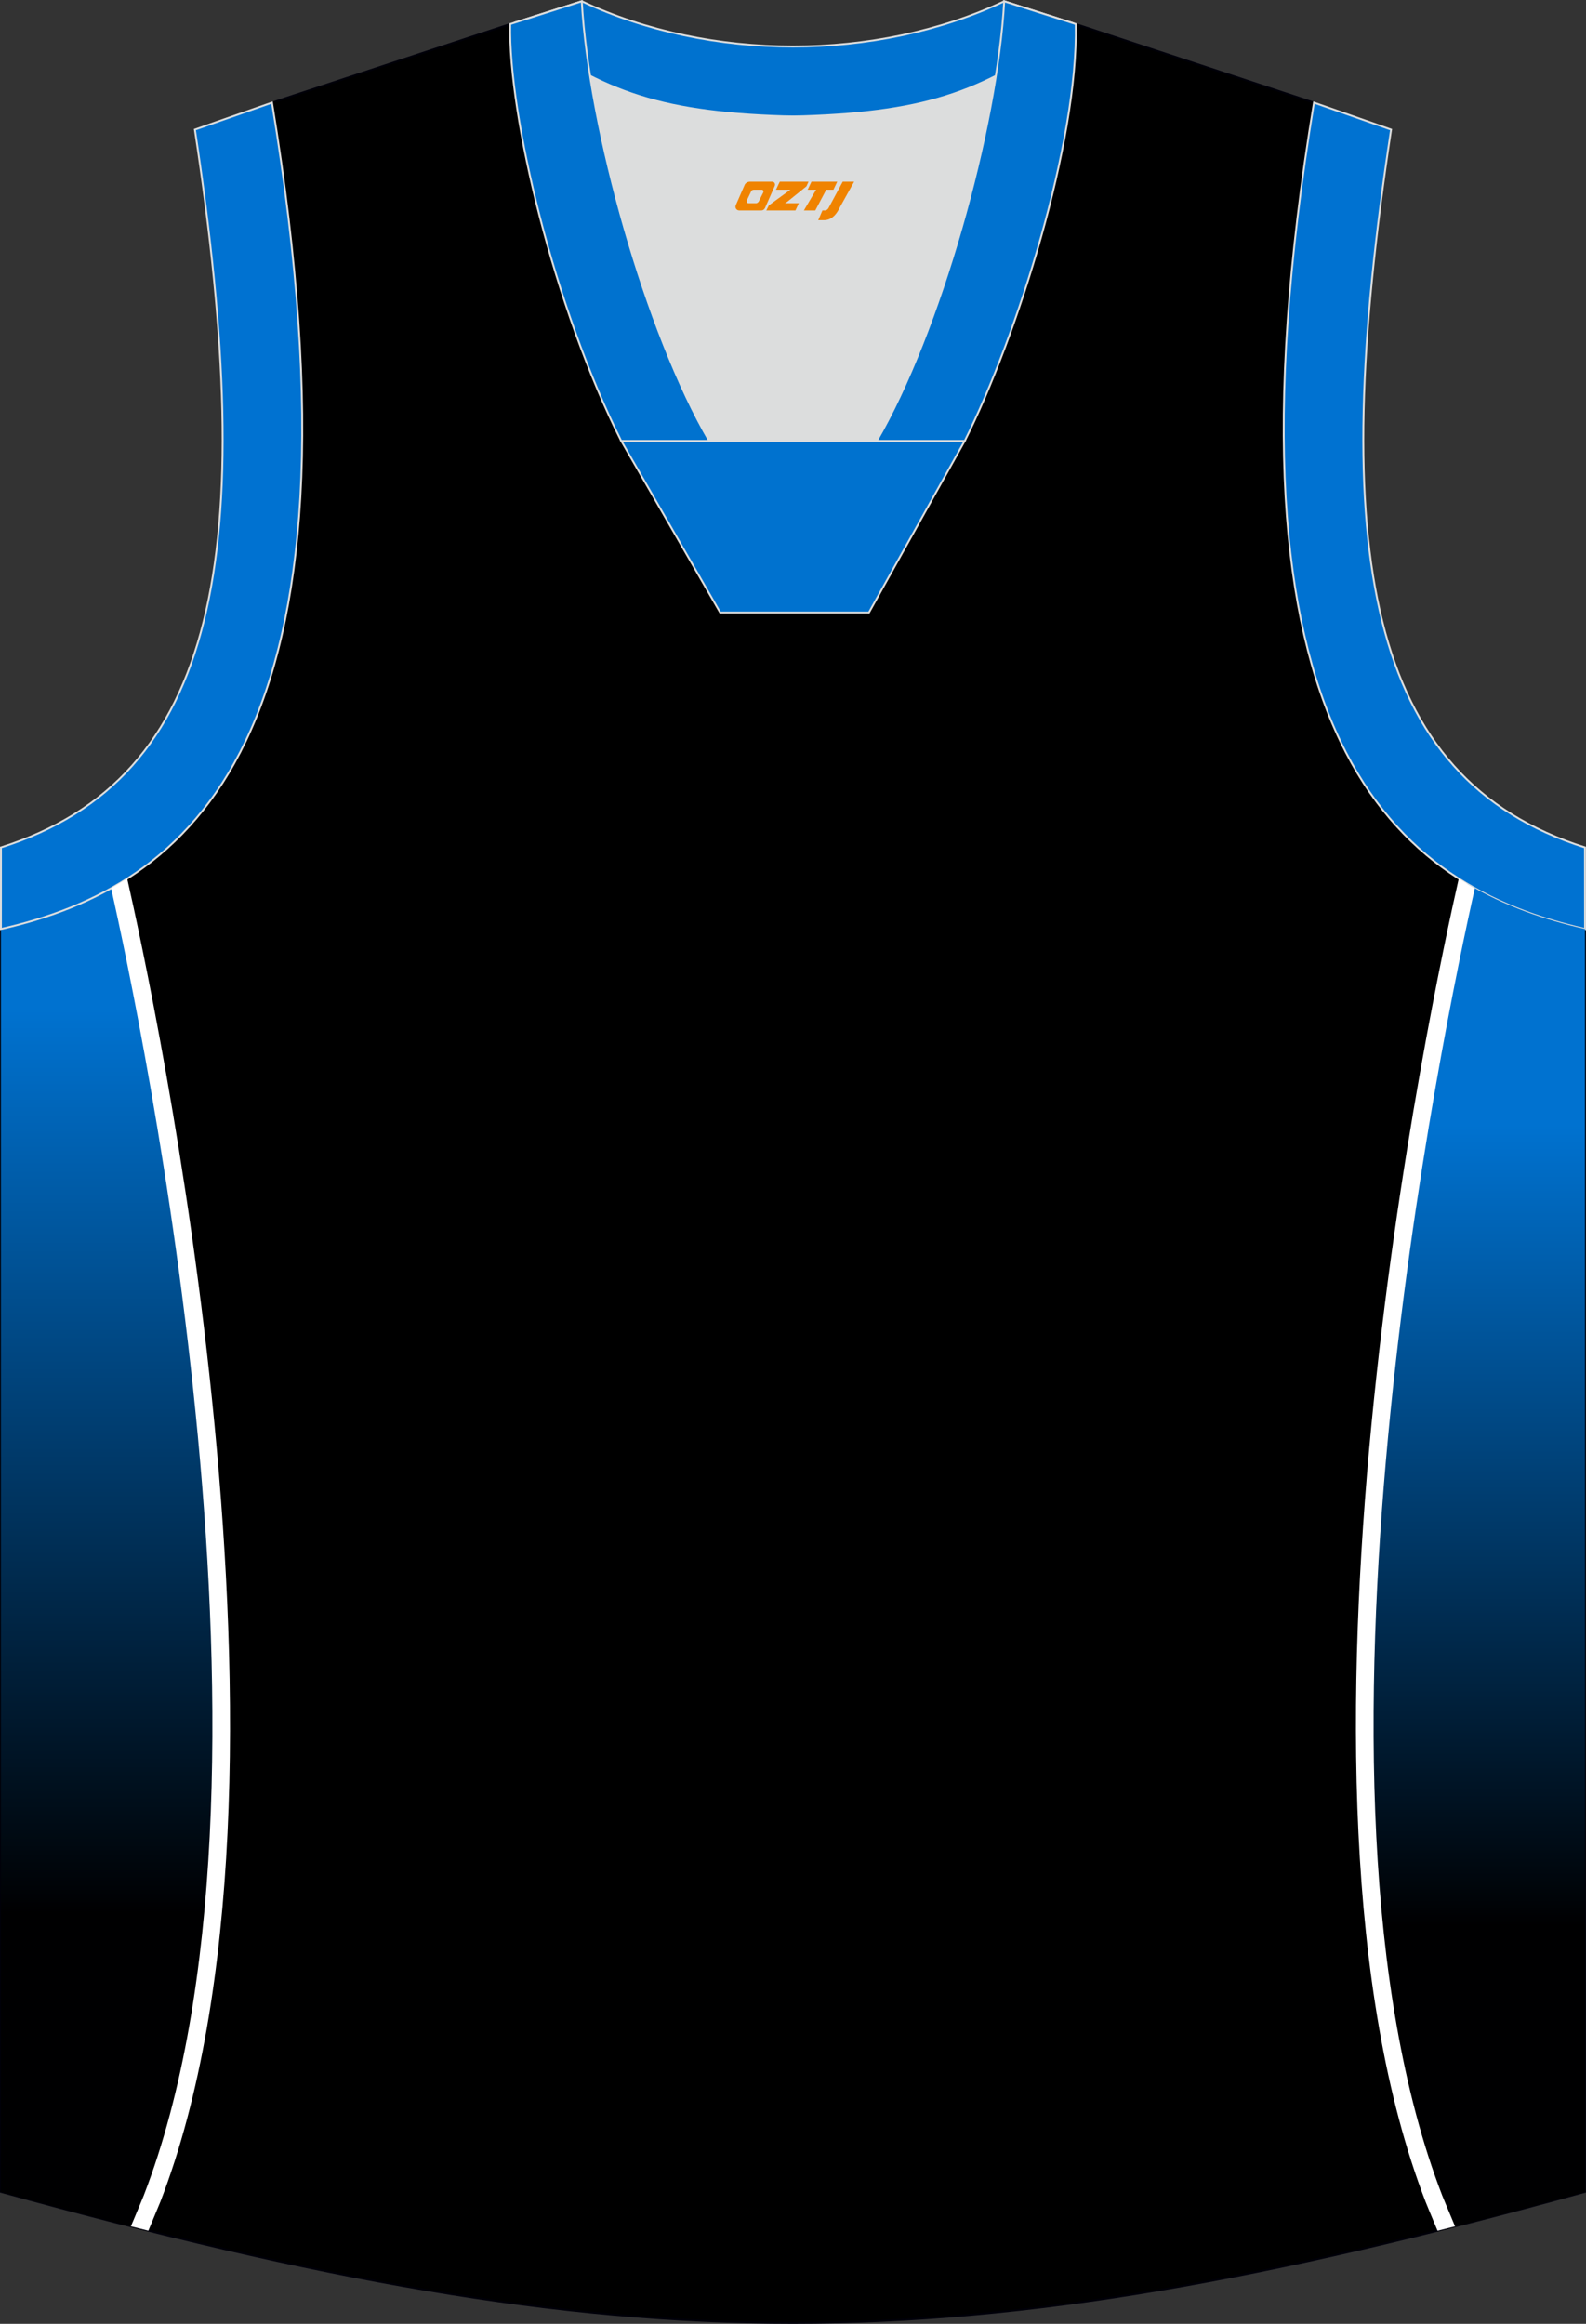 <?xml version="1.0" encoding="utf-8"?>
<!-- Generator: Adobe Illustrator 22.0.0, SVG Export Plug-In . SVG Version: 6.00 Build 0)  -->
<svg xmlns="http://www.w3.org/2000/svg" xmlns:xlink="http://www.w3.org/1999/xlink" version="1.1" id="图层_1" x="0px" y="0px" width="375.67px" height="550.24px" viewBox="0 0 375.67 550.24" enable-background="new 0 0 375.67 550.24" xml:space="preserve">
<rect x="0" y="0" width="375.67" height="550.24" fill="#333333" stroke="none"/>
<g>
	<path stroke="#000009" stroke-width="0.447" stroke-miterlimit="22.926" d="M187.72,27.6c-32.52-0.77-44.03-4.89-66.88-21.91   L64.43,24.3C89.5,176.55,44.12,210.02,0.22,219.97v299.02c75.04,20.68,131.33,31.03,187.61,31.03s112.57-10.34,187.6-31.03V219.97   c-43.89-9.95-89.27-43.42-64.21-195.67L254.81,5.69C231.97,22.71,220.24,26.83,187.72,27.6z"/>
	
		<linearGradient id="SVGID_1_" gradientUnits="userSpaceOnUse" x1="25.98" y1="435.752" x2="25.98" y2="221.36" gradientTransform="matrix(1 0 0 -1 0.04 674.508)">
		<stop offset="0" style="stop-color:#0072D0"/>
		<stop offset="1" style="stop-color:#000001"/>
	</linearGradient>
	<path fill="url(#SVGID_1_)" d="M28.18,209.25c-8.9,5.31-18.46,8.57-27.96,10.72V341.4v177.59c11.18,3.08,21.94,5.93,32.35,8.56   c1.05-1.95,2.62-4.85,2.73-5.12C74.31,428.93,32.54,229.34,28.18,209.25z"/>
	<path fill="#DCDDDD" d="M168.01,104.44c-12.27-21.05-23.66-57.42-28.25-86.49c12.37,6.29,25.22,8.94,45.84,9.59   c1.82,0.05,2.85,0.05,4.69-0.01c20.48-0.66,33.29-3.31,45.6-9.58c-4.59,29.08-15.99,65.45-28.25,86.49H168.01z"/>
	<path fill="#0072CF" stroke="#DCDDDD" stroke-width="0.447" stroke-miterlimit="22.926" d="M237.87,0.3l16.17,5.14l-0.54,1.24   c-19.65,14.65-33.18,19.88-63.2,20.85c-1.84,0.06-2.88,0.06-4.69,0.01c-30.51-0.96-44.02-6.28-64.09-21.35l0.39-0.84l15.89-5.06   C168.22,14.59,207.44,14.59,237.87,0.3z"/>
	<path fill="#0072D1" stroke="#DCDDDD" stroke-width="0.447" stroke-miterlimit="22.926" d="M64.43,24.3   C89.5,176.55,44.12,210.02,0.22,219.97l0.01-19.31c51.56-16.3,61.16-69.75,45.93-169.97L64.43,24.3z"/>
	<path fill="#0072CF" stroke="#DCDDDD" stroke-width="0.447" stroke-miterlimit="22.926" d="M168.02,104.44   C153.09,78.83,139.46,30.53,137.8,0.3l-16.95,5.39c-0.46,21.71,10.35,66.94,26.31,98.75H168.02L168.02,104.44L168.02,104.44z    M254.81,5.69L237.86,0.3c-1.67,30.23-15.3,78.53-30.22,104.14h20.78h0.08C240.97,79.52,255.41,33.74,254.81,5.69z"/>
	<polygon fill="#0072CF" stroke="#DCDDDD" stroke-width="0.447" stroke-miterlimit="22.926" points="147.18,104.44 228.48,104.44    205.82,145.04 170.59,145.04  "/>
	<path fill="#0072D1" stroke="#DCDDDD" stroke-width="0.447" stroke-miterlimit="22.926" d="M311.23,24.3   c-25.07,152.25,20.32,185.72,64.21,195.67l-0.02-19.31c-51.56-16.3-61.15-69.75-45.92-169.97L311.23,24.3z"/>
	<path fill="#FFFFFF" d="M30.13,208.05c-1.26,0.8-2.53,1.56-3.81,2.28c6.99,31.02,45.27,212.36,7.74,309.49   c-0.21,0.55-1.48,3.58-2.42,5.83l-0.64,1.5c1.39,0.35,2.77,0.7,4.14,1.04l0.39-0.93c0.91-2.18,2.14-5.12,2.46-5.93   C76.55,421.53,36.24,234.87,30.13,208.05z"/>
	
		<linearGradient id="SVGID_2_" gradientUnits="userSpaceOnUse" x1="349.6" y1="408.219" x2="349.6" y2="218.46" gradientTransform="matrix(1 0 0 -1 0.04 674.508)">
		<stop offset="0" style="stop-color:#0072D0"/>
		<stop offset="1" style="stop-color:#000001"/>
	</linearGradient>
	<path fill="url(#SVGID_2_)" d="M347.48,209.25c8.9,5.31,18.46,8.57,27.95,10.72V341.4v177.59c-11.18,3.08-21.94,5.93-32.35,8.56   c-1.05-1.95-2.62-4.85-2.73-5.12C301.35,428.93,343.12,229.34,347.48,209.25z"/>
	<path fill="#FFFFFF" d="M345.53,208.05c1.26,0.8,2.53,1.56,3.81,2.28c-6.99,31.02-45.26,212.36-7.74,309.49   c0.21,0.55,1.48,3.58,2.42,5.83l0.63,1.51c-1.39,0.35-2.77,0.7-4.14,1.04l-0.39-0.93c-0.91-2.18-2.14-5.12-2.45-5.93   C299.11,421.53,339.42,234.87,345.53,208.05z"/>
	
</g>
<g>
	<path fill="#F08300" d="M199.61,43.03l-3.4,6.3c-0.2,0.3-0.5,0.5-0.8,0.5h-0.6l-1,2.3h1.2c2,0.1,3.2-1.5,3.9-3L202.31,43.03h-2.5L199.61,43.03z"/>
	<polygon fill="#F08300" points="192.41,43.03 ,198.31,43.03 ,197.41,44.93 ,195.71,44.93 ,193.11,49.83 ,190.41,49.83 ,193.31,44.93 ,191.31,44.93 ,192.21,43.03"/>
	<polygon fill="#F08300" points="186.41,48.13 ,185.91,48.13 ,186.41,47.83 ,191.01,44.13 ,191.51,43.03 ,184.71,43.03 ,184.41,43.63 ,183.81,44.93 ,186.61,44.93 ,187.21,44.93 ,182.11,48.63    ,181.51,49.83 ,188.11,49.83 ,188.41,49.83 ,189.21,48.13"/>
	<path fill="#F08300" d="M182.91,43.03H177.61C177.11,43.03,176.61,43.33,176.41,43.73L174.31,48.53C174.01,49.13,174.41,49.83,175.11,49.83h5.2c0.4,0,0.7-0.2,0.9-0.6L183.51,44.03C183.71,43.53,183.41,43.03,182.91,43.03z M180.81,45.53L179.71,47.73C179.51,48.03,179.21,48.13,179.11,48.13l-1.8,0C177.11,48.13,176.71,48.03,176.91,47.43l1-2.1c0.1-0.3,0.4-0.4,0.7-0.4h1.9   C180.71,44.93,180.91,45.23,180.81,45.53z"/>
</g>
</svg>